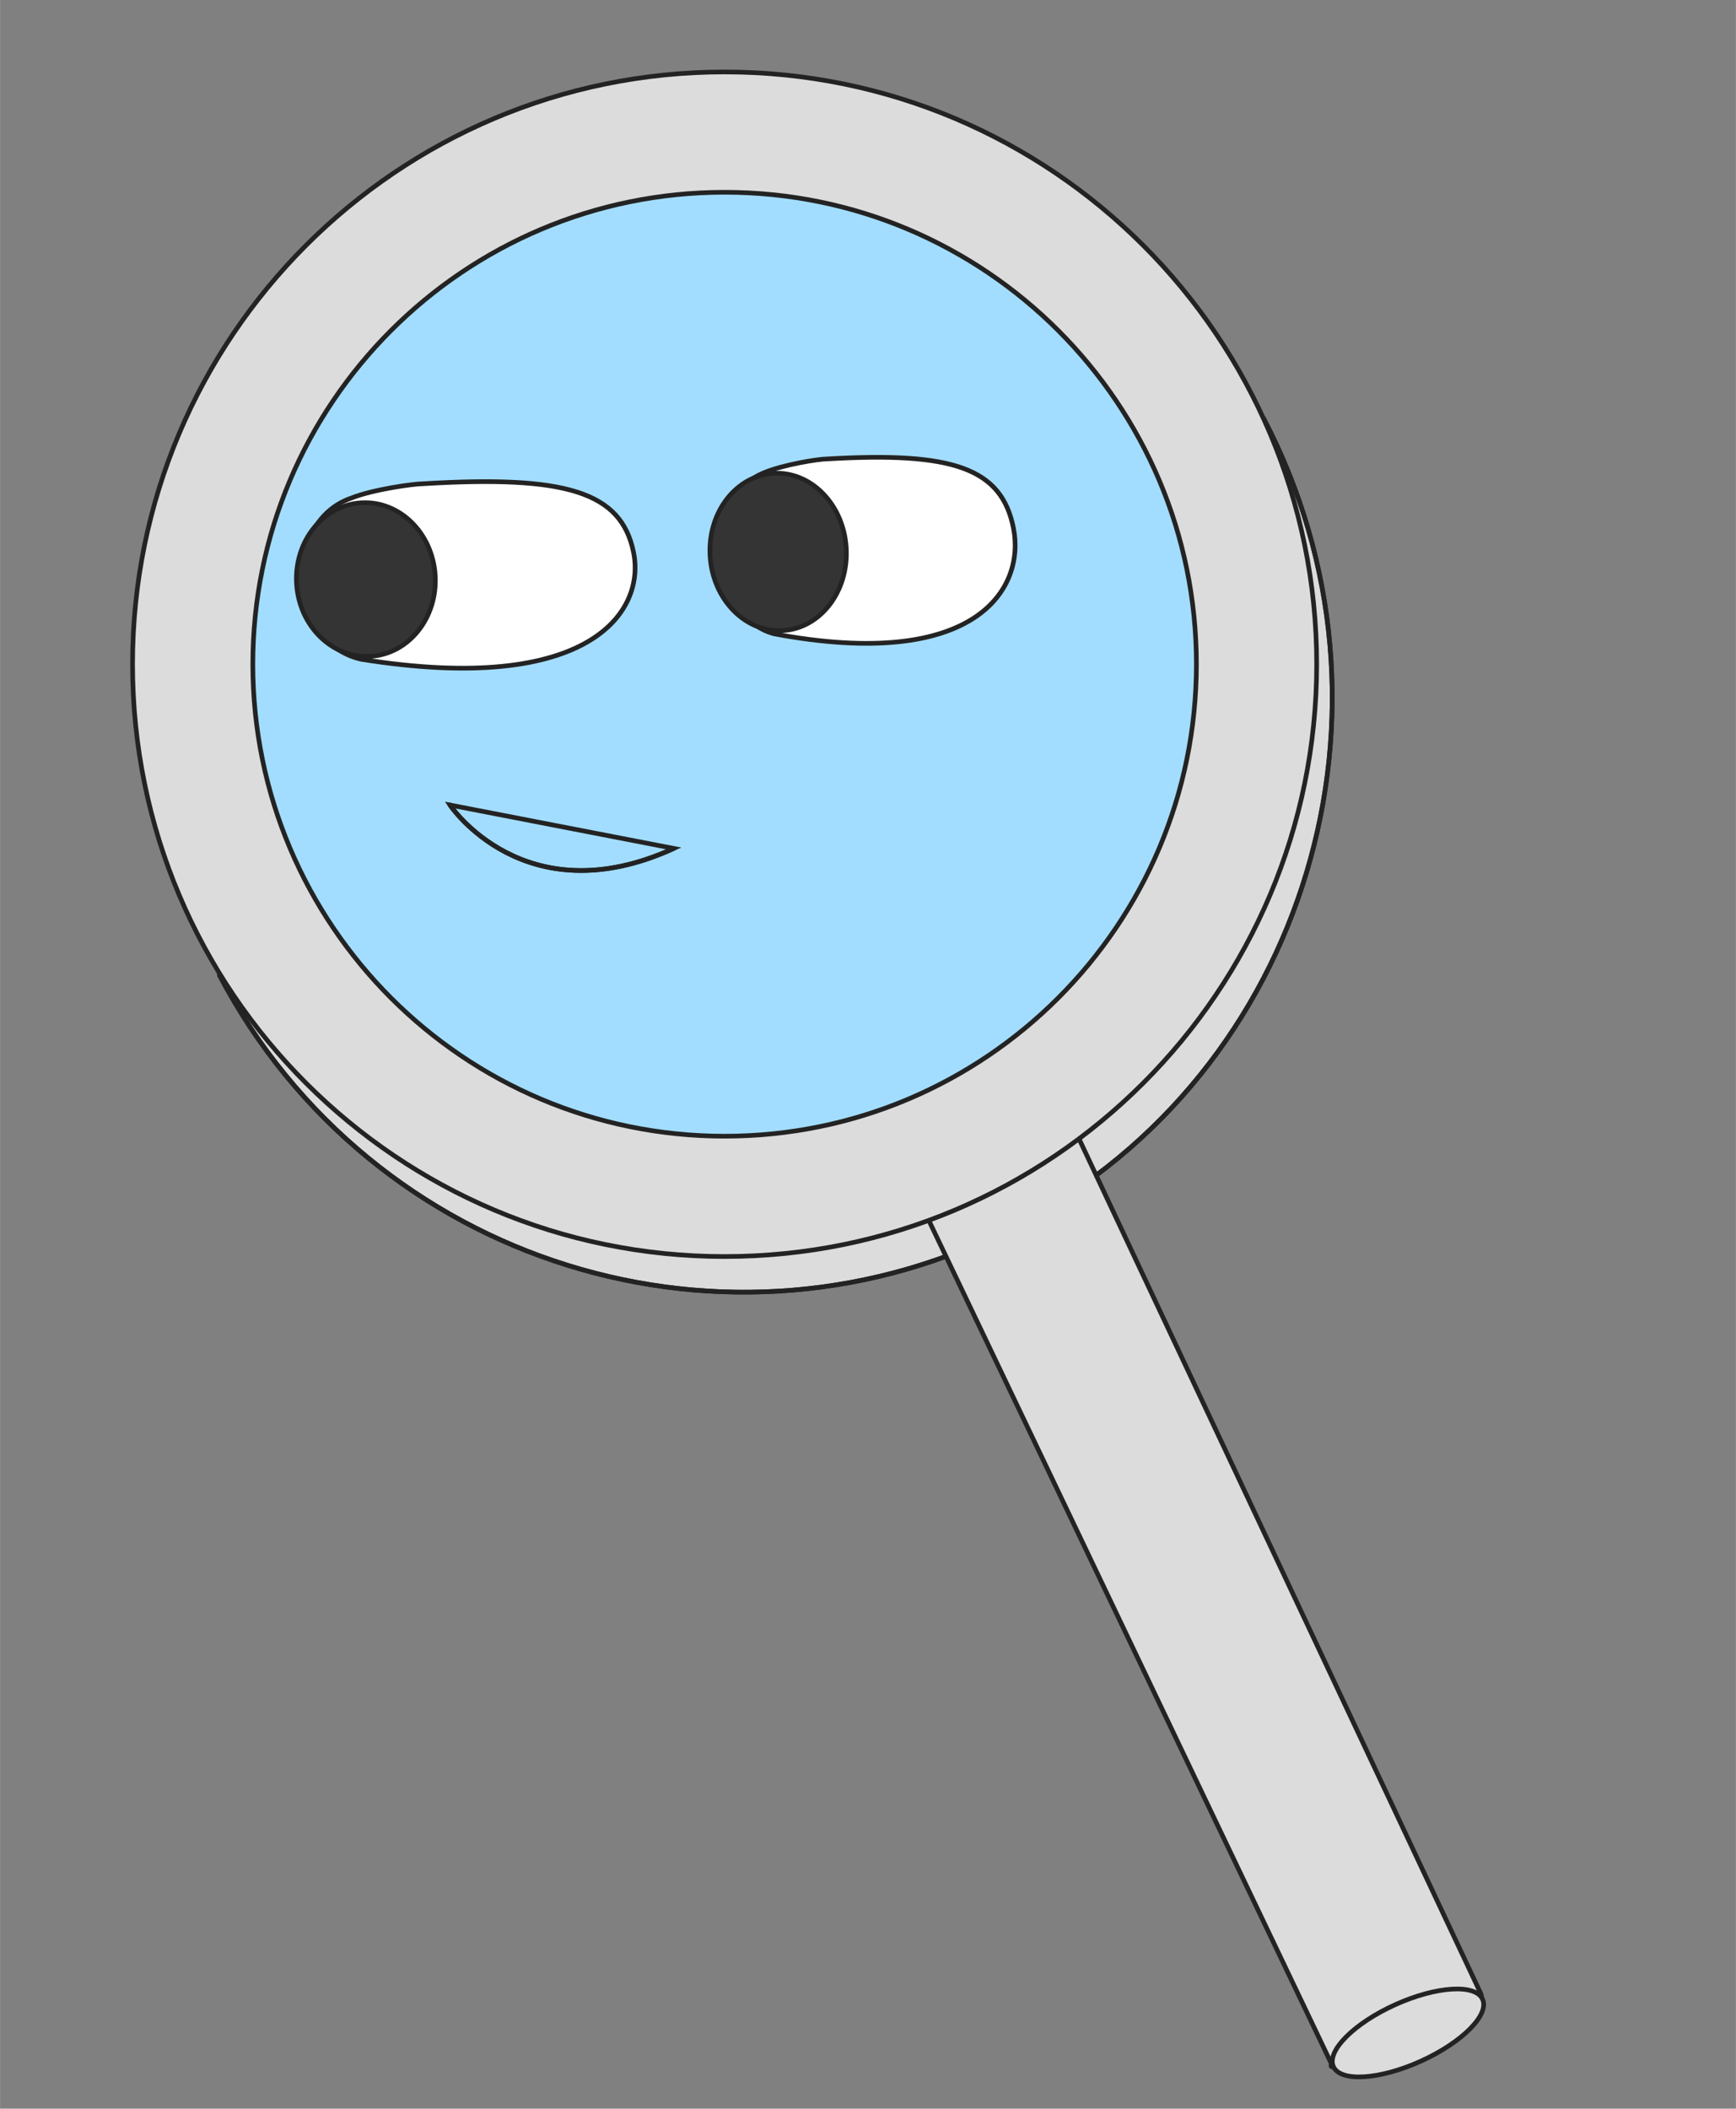 <?xml version="1.0" encoding="UTF-8"?>
<svg xmlns="http://www.w3.org/2000/svg" id="Calque_1" width="9.878cm" height="11.994cm" viewBox="0 0 280 340">
  <rect x="0" y="0" width="280" height="340" fill="#808080" stroke="none"/>
  <path d="m203.772,67.399c24.5,46.7,7.2,105.5-39.5,130-46.7,24.5-104.4,6.5-128.9-40.2" style="fill:#dcdcdc; stroke:#232323; stroke-miterlimit:10; stroke-width:.75px;"></path>
  <path d="m203.772,67.399c24.5,46.7,7.2,105.5-39.5,130-46.7,24.5-104.4,6.5-128.9-40.2" style="fill:none; stroke:#232323; stroke-linecap:round; stroke-linejoin:round; stroke-width:.75px;"></path>
  <path d="m226.772,328.901c-5.2,2.6-9.4,3.8-11,4.2-1.6.4-.9-.1-1.1-.5l-81.9-171.5,25.6-10.8,80.5,171.2c.2.5,0,1-.4,1.3-1.8,1-6.4,3.6-11.6,6.1h-.1Z" style="fill:#dcdcdc; stroke:#232323; stroke-linecap:round; stroke-linejoin:round; stroke-width:.75px;"></path>
  <path d="m116.872,202.602c52.743,0,95.5-42.757,95.5-95.5S169.615,11.602,116.872,11.602,21.373,54.359,21.373,107.102s42.757,95.5,95.5,95.5Z" style="fill:#dcdcdc; stroke:#232323; stroke-linecap:round; stroke-linejoin:round; stroke-width:.75px;"></path>
  <path d="m116.872,183.2c42.029,0,76.1-34.071,76.1-76.1S158.901,31,116.872,31,40.772,65.072,40.772,107.1s34.071,76.1,76.1,76.1Z" style="fill:#a2ddff; stroke:#232323; stroke-linecap:round; stroke-linejoin:round; stroke-width:.75px;"></path>
  <path d="m229.158,332.346c6.645-3,11.11-7.472,9.973-9.989-1.136-2.517-7.443-2.125-14.088.875-6.644,3-11.109,7.472-9.973,9.989,1.137,2.517,7.444,2.125,14.088-.875Z" style="fill:#dcdcdc; stroke:#232323; stroke-linecap:round; stroke-linejoin:round; stroke-width:.75px;"></path>
  <path d="m102.172,89.002c-2-9.7-10.9-12.4-34-11-1.4,0-8,.9-11.5,2.3-11.4,3.9-10.2,23.4,1.6,26,36.9,5.901,45.9-7.7,43.9-17.3Z" style="fill:#fff; stroke:#232323; stroke-linecap:round; stroke-linejoin:round; stroke-width:.75px;"></path>
  <path d="m59.765,105.824c6.174-.378,10.84-6.225,10.422-13.061-.418-6.836-5.762-12.071-11.936-11.693-6.174.378-10.84,6.225-10.422,13.061.418,6.835,5.762,12.071,11.936,11.693Z" style="fill:#343434; stroke:#232323; stroke-linecap:round; stroke-linejoin:round; stroke-width:.75px;"></path>
  <path d="m163.472,85.201c-1.9-9.7-9.7-12.4-30.1-11.2-1.3,0-7,.9-10.1,2.2-10,3.9-8.8,23.3,1.6,26,32.6,6.1,40.5-7.3,38.6-17Z" style="fill:#fff; stroke:#232323; stroke-linecap:round; stroke-linejoin:round; stroke-width:.75px;"></path>
  <path d="m126.284,101.674c6.064-.371,10.632-6.347,10.204-13.348-.428-7.001-5.691-12.376-11.755-12.005-6.063.371-10.632,6.347-10.204,13.348.428,7.001,5.691,12.376,11.755,12.005Z" style="fill:#343434; stroke:#232323; stroke-linecap:round; stroke-linejoin:round; stroke-width:.75px;"></path>
  <path d="m72.572,129.801s12,18,36.1,7l-36.1-7Z" style="fill:#a2ddff; stroke:#232323; stroke-miterlimit:10; stroke-width:.75px;"></path>
  <path d="m72.572,129.801s12,18,36.1,7" style="fill:none; stroke:#232323; stroke-linecap:round; stroke-linejoin:round; stroke-width:.75px;"></path>
</svg>
